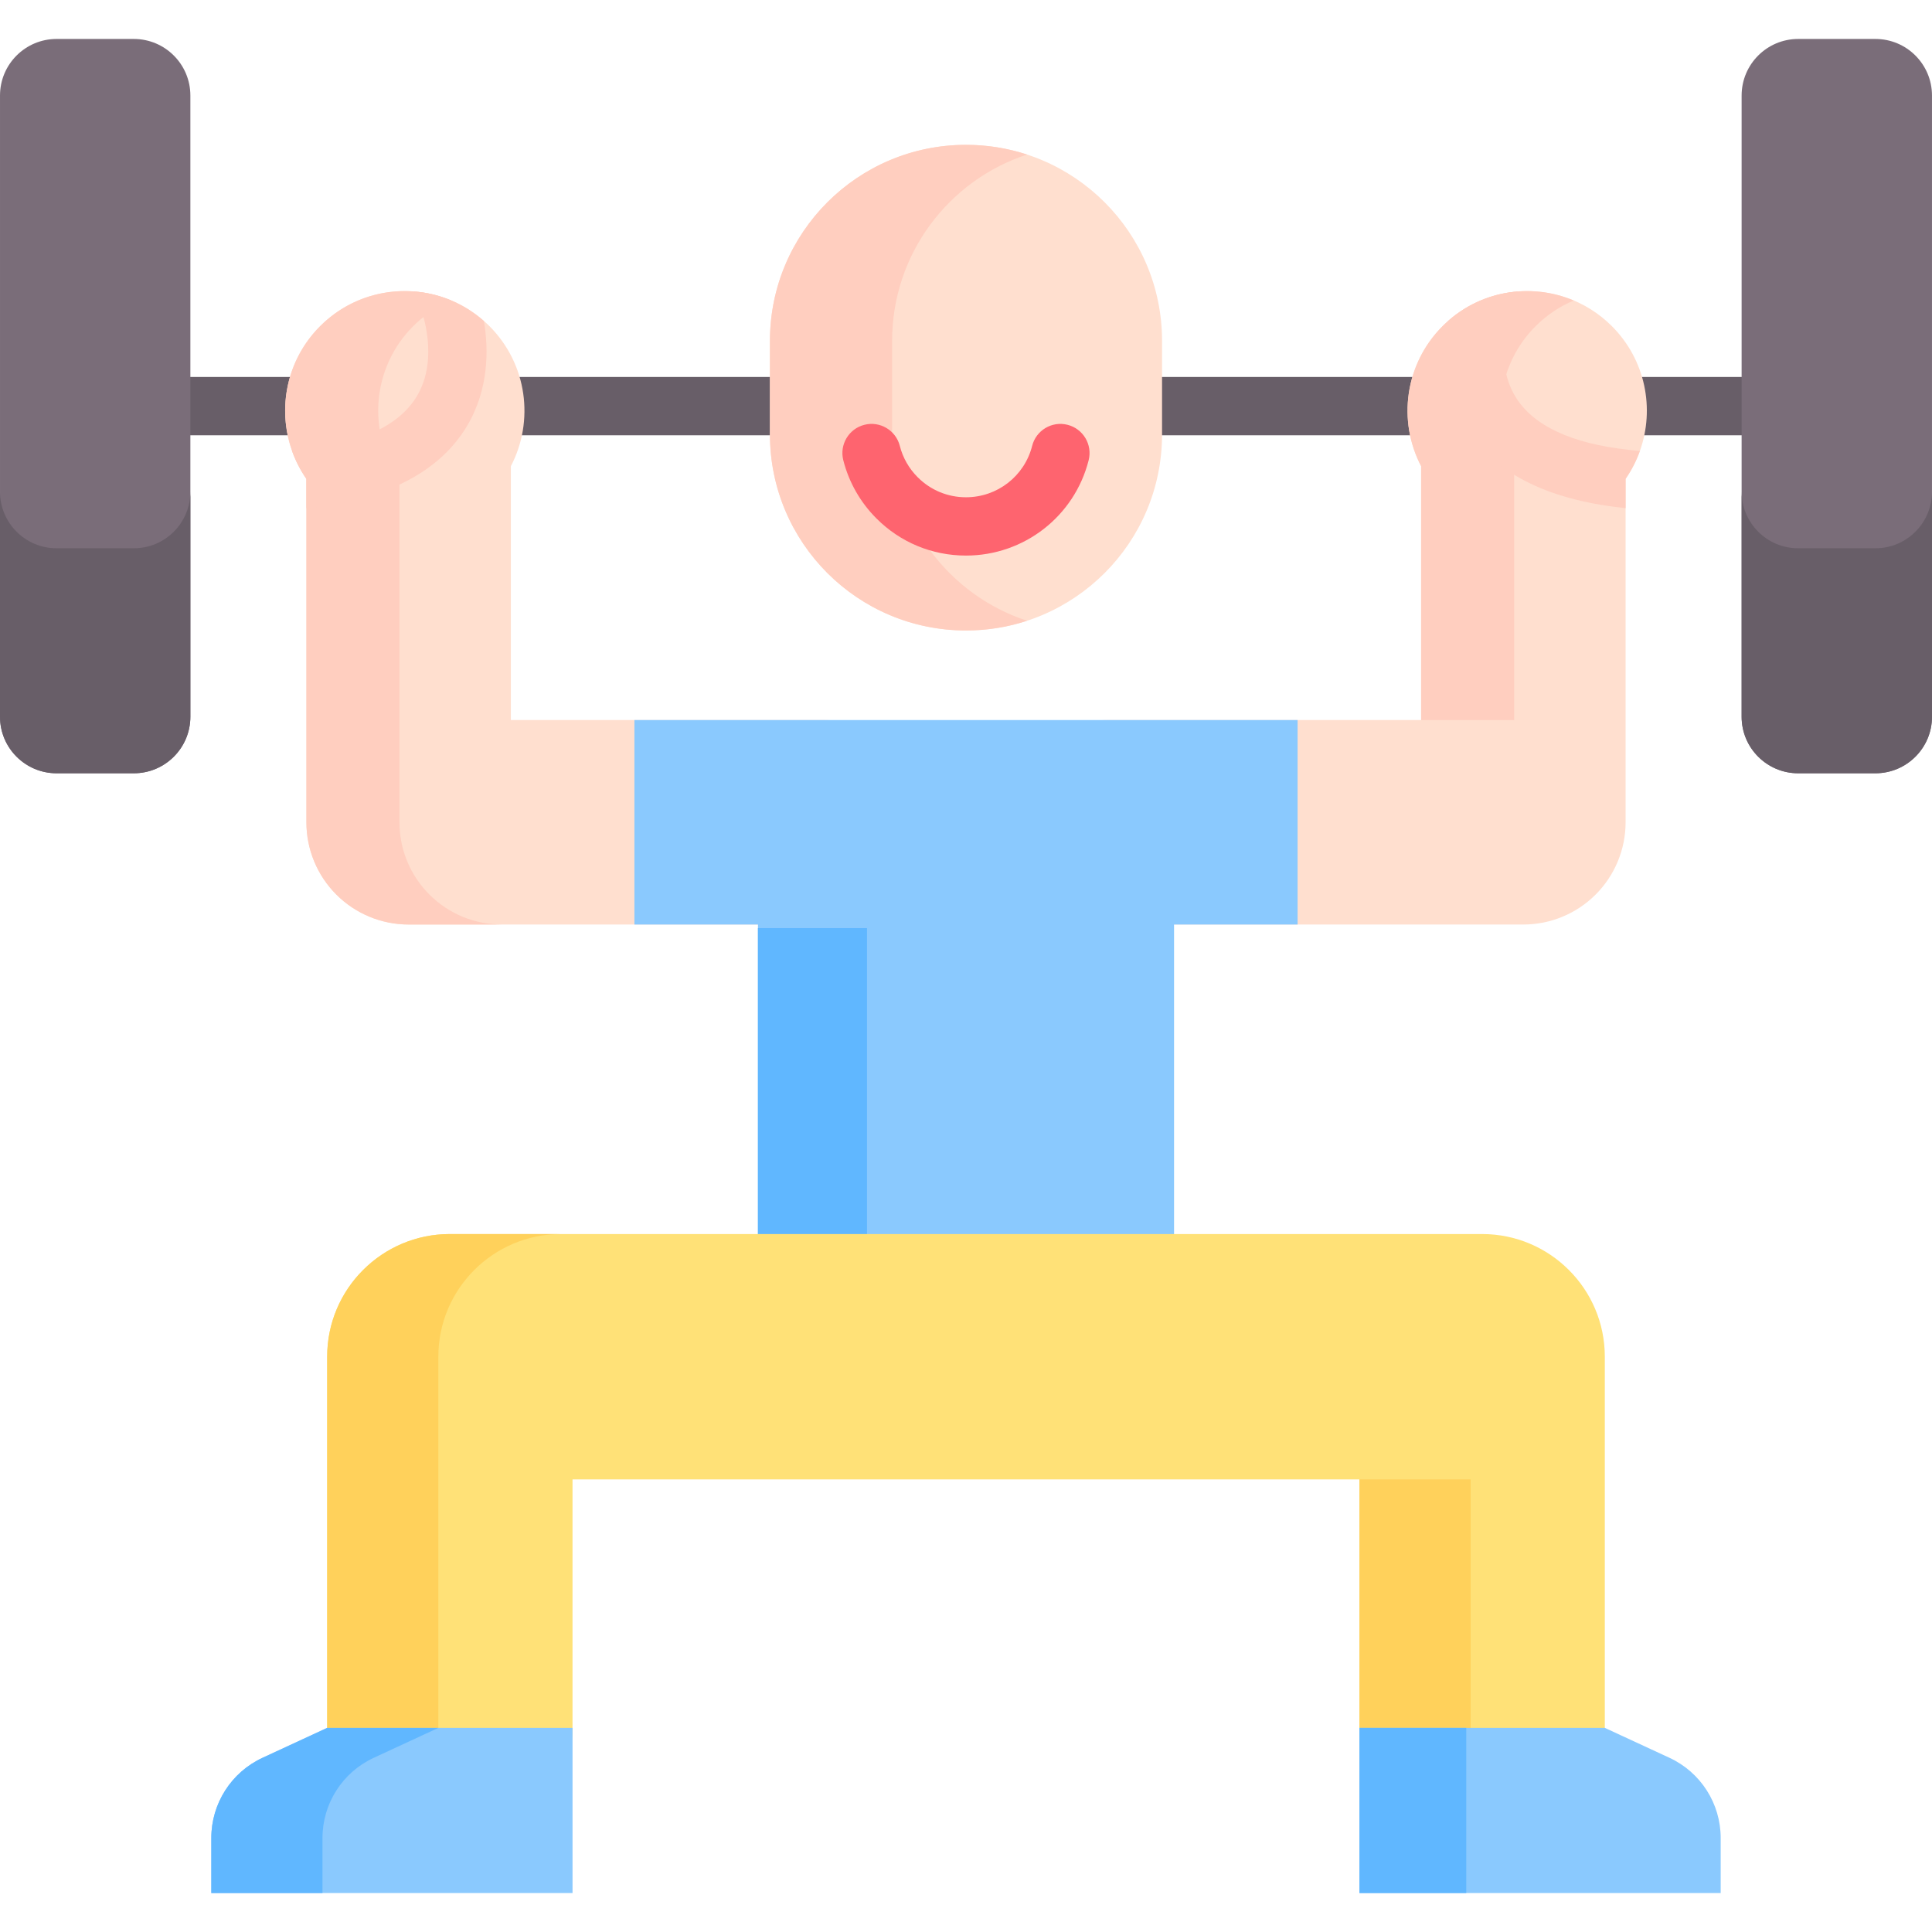 <svg id="Capa_1" enable-background="new 0 0 512 512" height="32" viewBox="0 0 512 512" width="32" xmlns="http://www.w3.org/2000/svg"><g><path d="m475.071 115.35h-438.152c-4.267 0-7.726-3.459-7.726-7.726s3.459-7.726 7.726-7.726h438.152c4.268 0 7.726 3.459 7.726 7.726s-3.459 7.726-7.726 7.726z" fill="#685e68"/><path d="m434.581 119.532c-.917 2.575-2.184 5.048-3.781 7.366v91.016c0 7.181-2.854 14.072-7.943 19.161-5.079 5.079-11.971 7.933-19.151 7.933h-110.084c-14.958 0-27.094-12.136-27.094-27.094 0-7.479 3.029-14.257 7.932-19.161 4.904-4.904 11.682-7.933 19.161-7.933h82.991v-67.28c-6.253-11.95-4.358-27.063 5.686-37.117.474-.474.958-.927 1.453-1.35 5.336-4.728 11.888-7.335 18.574-7.829 8.89-.69 18.018 2.38 24.827 9.179 8.954 8.952 11.426 21.922 7.429 33.109z" fill="#ffdfcf"/><path d="m406.962 86.43c-10.044 10.044-11.94 25.157-5.687 37.118v67.27h-24.662v-67.27c-6.253-11.96-4.358-27.073 5.687-37.118 9.395-9.405 23.22-11.671 34.758-6.789-3.668 1.535-7.109 3.802-10.096 6.789z" fill="#ffcebf"/><path d="m255.999 167.081c-28.695 0-51.957-23.262-51.957-51.957v-24.78c0-28.695 23.262-51.957 51.957-51.957 28.695 0 51.957 23.262 51.957 51.957v24.78c0 28.695-23.262 51.957-51.957 51.957z" fill="#ffdfcf"/><path d="m272.188 164.507c-5.089 1.68-10.529 2.575-16.184 2.575-28.69 0-51.962-23.261-51.962-51.962v-24.775c0-28.691 23.272-51.962 51.962-51.962 5.656 0 11.095.906 16.184 2.575-20.768 6.799-35.768 26.342-35.768 49.387v24.776c0 23.044 15 42.587 35.768 49.386z" fill="#ffcebf"/><path d="m255.994 147.233c-8.969 0-17.393-3.492-23.719-9.833-4.266-4.252-7.312-9.595-8.793-15.435-1.049-4.136 1.454-8.34 5.591-9.388 4.134-1.05 8.34 1.454 9.388 5.591.795 3.135 2.433 6.007 4.738 8.304 3.422 3.43 7.96 5.31 12.795 5.31 8.294 0 15.504-5.597 17.532-13.611 1.047-4.137 5.247-6.645 9.386-5.594 4.136 1.047 6.641 5.249 5.594 9.386-3.766 14.878-17.136 25.27-32.512 25.27z" fill="#fe646f"/><path d="m434.581 119.532c-.917 2.575-2.184 5.048-3.781 7.366v7.767l-.845-.093c-20.397-2.245-34.429-9.519-41.681-21.613-5.944-9.91-5.738-20.634-4.522-27.887 5.336-4.728 11.888-7.335 18.574-7.829l-1.957 4.914c-.155.381-4.821 12.99 1.216 22.942 4.667 7.685 14.773 12.434 30.06 14.113z" fill="#ffcebf"/><path d="m245.472 217.914c0 14.958-12.136 27.094-27.094 27.094h-110.085c-7.191 0-14.083-2.854-19.161-7.933-5.079-5.089-7.932-11.981-7.932-19.161v-91.016c-1.597-2.318-2.864-4.791-3.781-7.366-3.997-11.188-1.525-24.157 7.428-33.11 6.799-6.799 15.916-9.869 24.817-9.179 6.676.484 13.238 3.101 18.584 7.829.494.423.979.876 1.453 1.35 10.044 10.054 11.94 25.167 5.686 37.117v67.281h82.991c7.479 0 14.247 3.029 19.151 7.933s7.943 11.682 7.943 19.161z" fill="#ffdfcf"/><path d="m132.955 245.005h-24.662c-7.191 0-14.083-2.854-19.161-7.933-5.079-5.078-7.932-11.97-7.932-19.161v-91.016c-8.571-12.362-7.366-29.453 3.647-40.466 9.395-9.405 23.22-11.671 34.758-6.789-3.667 1.535-7.108 3.801-10.096 6.789-11.013 11.013-12.218 28.104-3.647 40.466v91.016c0 7.191 2.854 14.082 7.943 19.161 5.078 5.08 11.97 7.933 19.15 7.933z" fill="#ffcebf"/><path d="m123.725 112.96c-7.263 12.095-21.283 19.368-41.681 21.613l-.845.093v-7.767c-1.597-2.318-2.864-4.791-3.781-7.366l2.936-.319c15.339-1.689 25.476-6.469 30.112-14.206 6.016-10.024 1.226-22.695 1.174-22.819l-1.978-4.945c6.676.484 13.238 3.101 18.584 7.829 1.217 7.253 1.423 17.976-4.521 27.887z" fill="#ffcebf"/><path d="m343.876 245.009h-32.749c.011.314.011.639.011.954v103.356h-110.277v-103.356c0-.314 0-.639.011-.954h-32.749v-54.185h175.753z" fill="#8ac9fe"/><path d="m200.861 245.963h28.903v94.792h-28.903z" fill="#60b7ff"/><g fill="#7a6d79"><path d="m35.455 204.926h-20.458c-8.282 0-14.997-6.715-14.997-14.998v-164.606c0-8.283 6.715-14.997 14.997-14.997h20.457c8.283 0 14.997 6.715 14.997 14.997v164.606c.001 8.283-6.713 14.998-14.996 14.998z"/><path d="m497.001 204.926h-20.457c-8.283 0-14.997-6.715-14.997-14.997v-164.607c0-8.283 6.715-14.997 14.997-14.997h20.457c8.283 0 14.997 6.715 14.997 14.997v164.606c0 8.283-6.715 14.998-14.997 14.998z"/></g><g fill="#685e68"><path d="m50.45 130.3v59.637c0 8.283-6.706 14.989-14.989 14.989h-20.46c-8.283 0-14.999-6.706-14.999-14.989v-59.637c0 8.283 6.717 14.999 14.999 14.999h20.459c8.283 0 14.99-6.717 14.99-14.999z"/><path d="m512 130.3v59.637c0 8.283-6.717 14.989-14.999 14.989h-20.459c-8.283 0-14.989-6.706-14.989-14.989v-59.637c0 8.283 6.706 14.999 14.989 14.999h20.459c8.282 0 14.999-6.717 14.999-14.999z"/></g><path d="m425.293 359.545v98.356c0 17.957-14.554 32.511-32.511 32.511s-32.511-14.554-32.511-32.511v-65.845h-208.545v65.845c0 17.957-14.554 32.511-32.511 32.511s-32.511-14.554-32.511-32.511v-98.356c0-8.984 3.641-17.111 9.526-22.985 5.884-5.884 14.012-9.526 22.985-9.526h273.567c8.973 0 17.101 3.641 22.985 9.526 5.885 5.873 9.526 14.001 9.526 22.985z" fill="#ffe177"/><g fill="#ffd15b"><path d="m116.166 457.901v-98.356c0-8.984 3.641-17.111 9.526-22.985 5.884-5.885 14.012-9.526 22.985-9.526h-29.462c-8.973 0-17.101 3.641-22.985 9.526-5.884 5.874-9.526 14.001-9.526 22.985v98.356c0 17.957 14.554 32.51 32.511 32.51 5.305 0 10.307-1.278 14.731-3.531-10.55-5.372-17.78-16.327-17.78-28.979z"/><path d="m389.733 457.901v-65.845h-29.462v65.845c0 17.957 14.554 32.51 32.511 32.51 5.305 0 10.308-1.278 14.731-3.531-10.549-5.372-17.78-16.327-17.78-28.979z"/></g><path d="m455.999 501.675h-95.728v-43.77h65.027l17.118 7.925c8.283 3.835 13.584 12.131 13.584 21.258v14.587z" fill="#8ac9fe"/><path d="m360.271 457.903h28.299v43.772h-28.299z" fill="#60b7ff"/><path d="m55.999 501.675h95.728v-43.77h-65.027l-17.118 7.925c-8.283 3.835-13.584 12.131-13.584 21.258v14.587z" fill="#8ac9fe"/><path d="m116.161 457.913-17.111 7.923c-8.283 3.832-13.588 12.125-13.588 21.252v14.587h-29.463v-14.587c0-9.128 5.295-17.42 13.578-21.252l17.121-7.923z" fill="#60b7ff"/></g></svg>